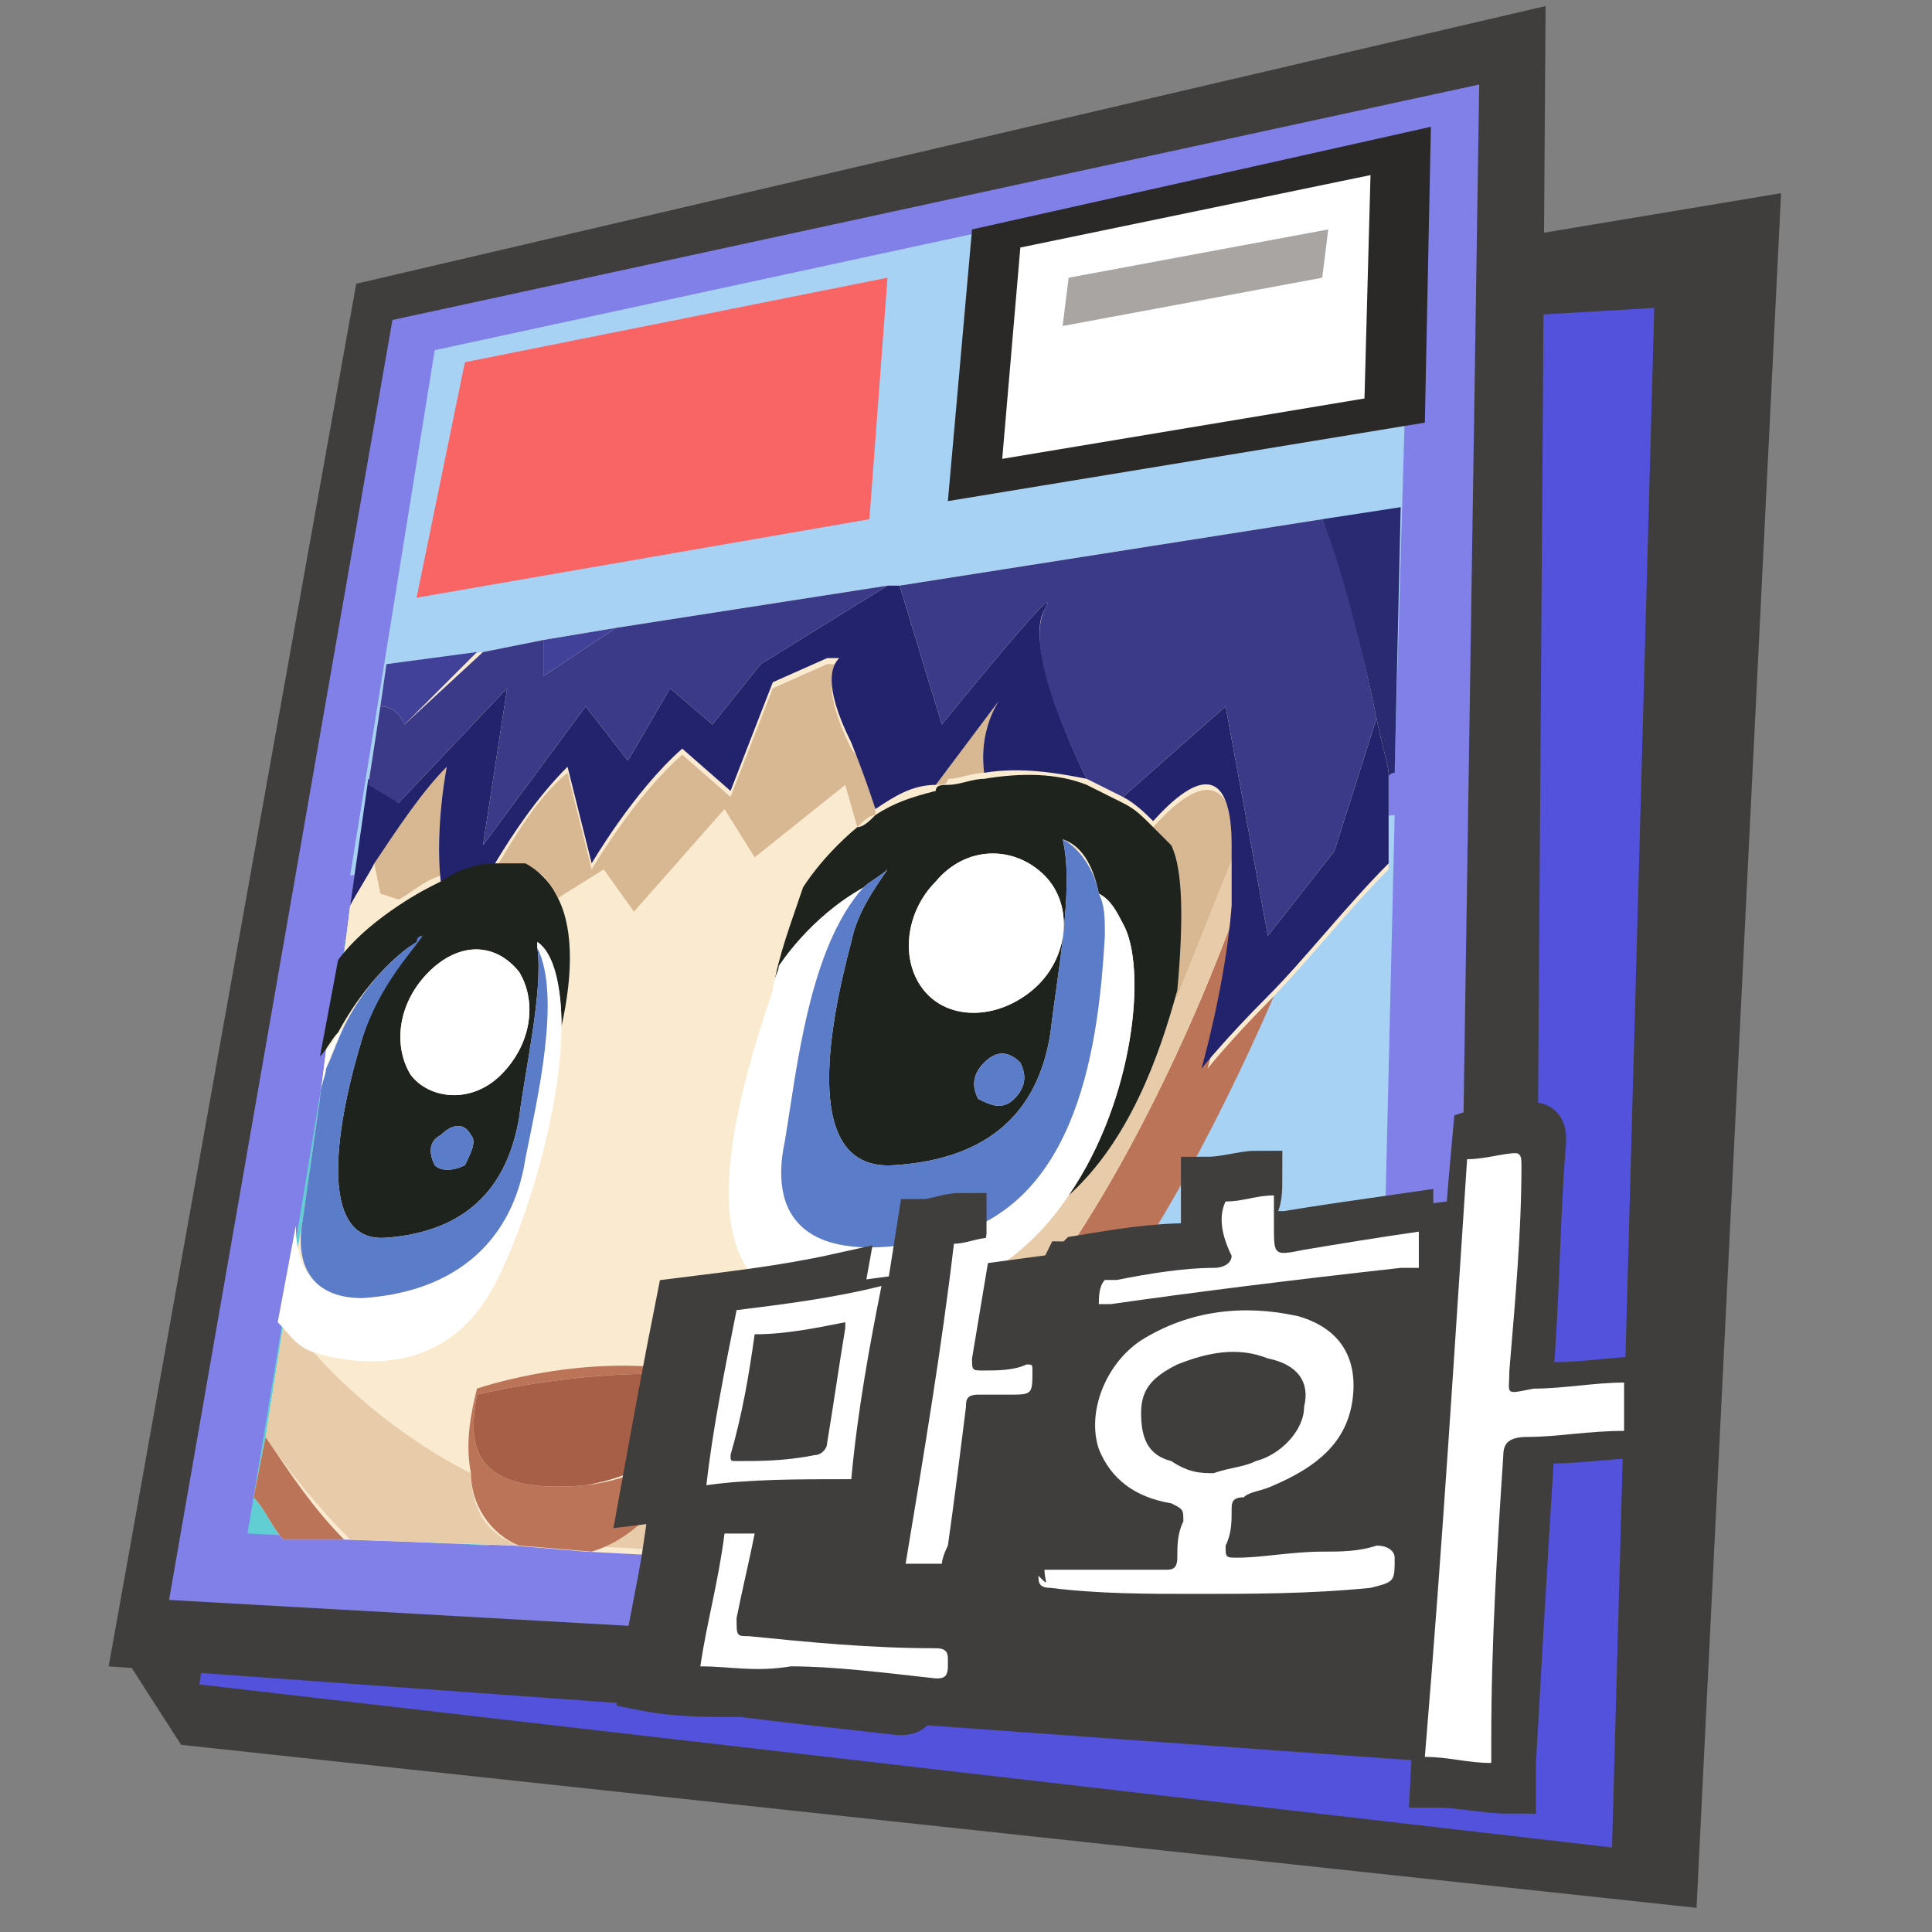 <?xml version="1.0" encoding="utf-8"?>
<!-- Generator: Adobe Illustrator 22.0.0, SVG Export Plug-In . SVG Version: 6.00 Build 0)  -->
<svg version="1.1" id="Layer_1" xmlns="http://www.w3.org/2000/svg" xmlns:xlink="http://www.w3.org/1999/xlink" x="0px" y="0px"
	 viewBox="0 0 32 32" style="enable-background:new 0 0 32 32;" xml:space="preserve">
<rect x="0" y="0" width="32" height="32" fill="#808080" stroke="none"/>
<style type="text/css">
	.st0{fill:#403E3D;}
	.st1{fill:#5252DD;}
	.st2{fill:#8080E8;}
	.st3{fill:#A8D2F4;}
	.st4{fill:#61CED4;}
	.st5{fill:#2B2927;}
	.st6{fill:#FFFFFF;}
	.st7{fill:#A8A5A3;}
	.st8{fill:#FAEACF;}
	.st9{fill:#BC7458;}
	.st10{fill:#E8CCAA;}
	.st11{fill:#D8B793;}
	.st12{fill:#23236D;}
	.st13{fill:#3A3A89;}
	.st14{fill:#1E231D;}
	.st15{fill:#5B7CC9;}
	.st16{fill:#414199;}
	.st17{fill:#2A2A72;}
	.st18{fill:#A85F48;}
	.st19{fill:#F96464;}
	.st20{fill:none;}
	.st21{fill:#403E3D;stroke:#403E3D;stroke-width:0.88;stroke-miterlimit:10;}
</style>
<title>MANHWA-HENTAI-SITES</title>
<polygon class="st0" points="24.7,4 29.5,3.2 28.1,31.6 3,28.9 2.1,27.5 "/>
<polygon class="st1" points="27.4,5.1 7,6.3 3.3,27.9 26.7,30.6 "/>
<polygon class="st0" points="1.8,27.6 25.4,29.3 25.6,0.1 5.9,4.7 "/>
<polygon class="st2" points="2.8,26.5 24.1,27.7 24.5,1.4 6.5,5.3 "/>
<polygon class="st3" points="5.8,14.5 23.1,12.7 23.4,2.3 7.2,5.8 "/>
<polygon class="st3" points="9,25.6 22.8,26.2 23.1,13.5 10.4,14.7 "/>
<polygon class="st4" points="4.1,25.4 8.1,25.6 9.5,14.8 5.8,15.1 "/>
<g>
	<polygon class="st5" points="8.6,16.2 16.7,15.6 17,12.1 9.1,13.1 	"/>
	<polygon class="st6" points="9.3,15.7 16.1,15.1 16.3,12.7 9.6,13.4 	"/>
	<polygon class="st7" points="11.3,14.8 15.5,14.4 15.6,13.5 11.4,13.9 	"/>
</g>
<path class="st8" d="M21.9,8.6l-7,1.1l-0.2,0l-4.5,0.7L9,10.6l-1,0.2L6.4,11l-0.1,0.7l-0.2,1.3L5.8,15l-0.1,0.8l-0.3,1.6l-0.1,0.8
	l-0.3,2.1l-0.3,1.6l-0.3,1.9l-0.2,1c0.2,0.2,0.3,0.5,0.5,0.7l1,0l2.8,0.1l1.2,0.1l1.9,0.1l1.7,0.1c1.5-0.9,3-2,4.1-3.2
	c1.3-1.4,2.6-3.8,3.6-6.1c0.6-0.6,1.3-1.5,2-2.2l0-1.5l0.1-4.4L21.9,8.6z"/>
<g>
	<path class="st9" d="M20,17.7c0,0,0.4-1.4,0.5-2.7c-0.9,2.5-2.4,5.5-3.9,7.1c-1.2,1.4-3.2,2.7-4.9,3.6l1.7,0.1c1.5-0.9,3-2,4.1-3.2
		c1.3-1.4,2.6-3.8,3.6-6.1C20.4,17.2,20,17.7,20,17.7z"/>
	<path class="st9" d="M4.4,23.8l-0.2,1c0.2,0.2,0.3,0.5,0.5,0.7l1,0C5.2,25,4.8,24.4,4.4,23.8z"/>
	<path class="st10" d="M16.6,22.1c1.5-1.6,3-4.6,3.9-7.1c0-0.3,0-0.6,0-0.9c0,0,0,0,0-0.1l-1,2.5c0,0,0-0.1-0.1-0.1
		c-0.2,1.2-0.8,2.5-1.8,3.4c-0.6,0.9-1.5,1.6-2.8,1.8c-1,0.8-2.2,1.5-3.3,2c-0.2,0.7-0.8,1.7-1.9,2l1.9,0.1
		C13.4,24.8,15.4,23.5,16.6,22.1z"/>
	<path class="st10" d="M7.8,24.4c-0.8-0.4-1.8-1.1-2.6-2c-0.2-0.1-0.4-0.3-0.5-0.5l-0.3,1.9c0.4,0.6,0.9,1.2,1.4,1.7l2.8,0.1
		C8,25.4,7.8,24.9,7.8,24.4z"/>
	<path class="st8" d="M6.6,14.9l-0.3-0.1l-0.1-0.5C6,14.5,5.9,14.8,5.8,15l-0.1,0.8C5.9,15.5,6.3,15.2,6.6,14.9z"/>
	<path class="st8" d="M12.8,16.4c0.1-0.5,0.3-1.1,0.5-1.7c0,0,0.3-0.6,0.9-1L14,13l-1.5,1.2L12,13.4l-1.5,1.7L10,14.3l-0.8,0.5
		c0.2,0.5,0.2,1.3,0.1,2.2c0,1.6-0.8,3.9-1.3,4.6c-0.7,1-1.8,1.1-2.8,0.8c0,0,0,0,0,0c0.8,0.9,1.8,1.6,2.6,2c0-0.5,0.1-1,0.1-1.4
		c0,0,2-0.7,3.9-0.2c0,0,0,0,0,0.1c0,0.1-0.1,0.4-0.2,0.7c1.1-0.5,2.3-1.2,3.3-2c0,0-0.1,0-0.1,0C11.8,22.1,11.4,20.1,12.8,16.4z"/>
	<path class="st11" d="M19.1,13.7c0.1,0.1,0.2,0.2,0.3,0.3c0.2,0.4,0.2,1.3,0,2.4c0,0.1,0.1,0.1,0.1,0.1l1-2.5
		C20.4,13,20,12.7,19.1,13.7z"/>
	<path class="st11" d="M16.3,12.8c-0.1-0.8,0.3-1.3,0.4-1.4L15.5,13c0.1,0,0.2,0,0.2-0.1C15.9,12.9,16.1,12.8,16.3,12.8z"/>
	<path class="st11" d="M7.4,12.7c-0.4,0.4-0.8,1-1.2,1.6l0.1,0.5l0.3,0.1c0.2-0.1,0.4-0.3,0.7-0.4C7.2,13.7,7.4,12.7,7.4,12.7z"/>
	<path class="st11" d="M10.5,15.1l1.5-1.7l0.5,0.8L14,13l0.2,0.7c0.1-0.1,0.2-0.2,0.3-0.2c0-0.3-0.1-0.7-0.4-1.1
		c-0.5-1-0.3-1.3-0.2-1.4h-0.2l-0.9,0.4l-0.7,1.8l-0.8-0.7c-0.8,0.7-1.5,1.9-1.5,1.9l-0.4-1.6c-0.5,0.4-0.9,1.1-1.2,1.6
		c0.2,0,0.4,0,0.5,0c0.3,0,0.4,0.2,0.5,0.5l0.8-0.5L10.5,15.1z"/>
	<path class="st12" d="M23,12.8c0-0.1-0.1-0.4-0.2-0.9l-0.7,2.2L21,15.5l-0.7-3.8l-1.7,1.5c0.2,0.1,0.4,0.3,0.5,0.4
		c0.9-1,1.3-0.7,1.3,0.4c0,0,0,0,0,0.1c0,0.3,0,0.6,0,0.9c-0.1,1.3-0.5,2.7-0.5,2.7s0.4-0.5,1.1-1.2c0.6-0.6,1.3-1.5,2-2.2l0-1.5
		C23,12.8,23,12.9,23,12.8z"/>
	<path class="st12" d="M7.4,12.7c0,0-0.2,1-0.1,1.9c0.3-0.1,0.6-0.2,0.9-0.3c0.3-0.5,0.7-1.1,1.2-1.6l0.4,1.6c0,0,0.7-1.2,1.5-1.9
		l0.8,0.7l0.7-1.8l0.9-0.4h0.2c-0.1,0.1-0.3,0.4,0.2,1.4c0.2,0.5,0.3,0.8,0.4,1.1c0.3-0.2,0.6-0.4,1-0.4l1.2-1.6
		c-0.1,0.1-0.5,0.6-0.4,1.4c0.6-0.1,1.2,0,1.7,0.1c-0.4-0.8-1-2.3-0.7-2.8c0.4-0.7-1.7,1.9-1.7,1.9l-0.7-2.3l-0.2,0L12.6,11l-0.8,1
		l-0.7-0.6l-0.7,1.2l-0.7-0.9L8,14l0.4-2.6l-1.8,1.9l-0.5-0.4L5.8,15c0.1-0.2,0.3-0.5,0.4-0.7C6.6,13.7,7,13.1,7.4,12.7z"/>
	<path class="st13" d="M6.6,13.3l1.8-1.9L8,14l1.7-2.3l0.7,0.9l0.7-1.2l0.7,0.6l0.8-1l2.1-1.3l-4.5,0.7L9,11.2c0,0,0-0.3,0-0.6
		l-1,0.2L6.7,12c0,0-0.1-0.3-0.4-0.3l-0.2,1.3L6.6,13.3z"/>
	<path class="st13" d="M15.6,12c0,0,2.1-2.6,1.7-1.9c-0.3,0.6,0.3,2,0.7,2.8c0.2,0.1,0.4,0.2,0.6,0.3l1.7-1.5l0.7,3.8l1.1-1.4
		l0.7-2.2c-0.2-1-0.6-2.7-0.9-3.3l-7,1.1L15.6,12z"/>
	<path class="st14" d="M19.4,14c-0.1-0.1-0.2-0.2-0.3-0.3c-0.2-0.2-0.3-0.3-0.5-0.4c-0.2-0.1-0.4-0.2-0.6-0.3
		c-0.5-0.2-1.1-0.2-1.7-0.1c-0.2,0-0.4,0.1-0.6,0.1c-0.1,0-0.2,0-0.2,0.1c-0.4,0.1-0.7,0.2-1,0.4c-0.1,0.1-0.2,0.2-0.3,0.2
		c-0.6,0.5-0.9,1-0.9,1c-0.2,0.6-0.4,1.1-0.5,1.7c0-0.1,0.1-0.2,0.1-0.4c0,0,0.6-0.8,1.4-1.3c0.1-0.1,0.3-0.2,0.4-0.3
		c-0.2,0.3-0.5,0.7-0.6,1.2c-0.4,1.5-0.8,3.8,0.7,3.7c1.6-0.1,2.4-0.9,2.6-2.2c0.1-0.9,0.4-2.4,0.2-3.2c0.3,0.1,0.5,0.4,0.6,0.9
		c0.1,0.1,0.3,0.3,0.4,0.5c0.4,0.7,0.2,2.9-0.9,4.5c1-0.9,1.5-2.3,1.8-3.4C19.6,15.3,19.6,14.4,19.4,14z M16.8,18.2
		c-0.2,0.2-0.4,0.1-0.6,0c-0.1-0.2-0.1-0.4,0.1-0.6c0.2-0.2,0.4-0.2,0.6,0C17,17.8,17,18,16.8,18.2z M17.1,16.4
		c-0.6,0.5-1.4,0.5-1.8,0c-0.4-0.5-0.3-1.3,0.2-1.8c0.5-0.6,1.3-0.6,1.8-0.1S17.7,15.9,17.1,16.4z"/>
	<path class="st6" d="M18.6,15.3c-0.1-0.2-0.2-0.4-0.4-0.5c0,0.2,0.1,0.4,0.1,0.7c-0.1,1.7-0.4,4.5-2.7,5c-2.1,0.5-2.9-0.2-2.6-1.6
		c0.2-1.2,0.4-3.2,1.3-4.2c-0.9,0.5-1.4,1.3-1.4,1.3c0,0.1-0.1,0.2-0.1,0.4c-1.3,3.8-1,5.7,2,5.2c0,0,0.1,0,0.1,0
		c1.3-0.2,2.2-0.9,2.8-1.8C18.8,18.2,19,16,18.6,15.3z"/>
	<path class="st15" d="M15.6,20.5c2.3-0.5,2.6-3.3,2.7-5c0-0.3,0-0.5-0.1-0.7c-0.1-0.5-0.4-0.8-0.6-0.9c0.2,0.8-0.1,2.3-0.2,3.2
		c-0.2,1.3-1,2.1-2.6,2.2c-1.5,0.1-1.1-2.2-0.7-3.7c0.1-0.5,0.4-0.9,0.6-1.2c-0.1,0.1-0.3,0.2-0.4,0.3c-0.9,1-1.1,3-1.3,4.2
		C12.7,20.3,13.5,21,15.6,20.5z"/>
	<path class="st6" d="M17.3,14.5C16.8,14,16,14,15.5,14.6c-0.5,0.5-0.6,1.3-0.2,1.8c0.4,0.5,1.2,0.5,1.8,0
		C17.7,15.9,17.8,15,17.3,14.5z"/>
	<path class="st15" d="M16.3,17.6c-0.2,0.2-0.2,0.4-0.1,0.6c0.2,0.1,0.4,0.2,0.6,0s0.2-0.4,0.1-0.6C16.7,17.4,16.5,17.4,16.3,17.6z"
		/>
	<path class="st14" d="M6.9,15.6c0,0,0,0,0.1-0.1c-0.3,0.2-0.7,0.7-1,1.7c-0.4,1.3-0.8,3.4,0.4,3.3c1.3-0.1,2-0.8,2.2-2
		c0.1-0.8,0.4-2.1,0.3-2.8c0,0,0-0.1,0-0.1c0.3,0.3,0.4,0.8,0.4,1.4c0.2-0.9,0.2-1.7-0.1-2.2c-0.1-0.2-0.3-0.4-0.5-0.5
		c-0.2,0-0.3,0-0.5,0c-0.3,0-0.6,0.1-0.9,0.3c-0.2,0.1-0.4,0.2-0.7,0.4c-0.3,0.2-0.7,0.5-1,0.9l-0.3,1.6c0.1-0.1,0.2-0.3,0.3-0.4
		C6.2,16,6.9,15.6,6.9,15.6z M7.7,19.3c-0.2,0.1-0.4,0.1-0.5,0c-0.1-0.2-0.1-0.4,0.1-0.5c0.2-0.2,0.4-0.2,0.5,0
		C7.9,18.9,7.8,19.1,7.7,19.3z M8.3,17.8c-0.5,0.5-1.2,0.4-1.5,0c-0.3-0.5-0.2-1.2,0.3-1.7s1.1-0.5,1.5,0
		C8.9,16.6,8.8,17.3,8.3,17.8z"/>
	<path class="st6" d="M5.2,22.4C5.2,22.4,5.2,22.4,5.2,22.4c1,0.3,2.1,0.2,2.8-0.8c0.5-0.7,1.3-3,1.3-4.6c0-0.6-0.1-1.2-0.4-1.4
		c0,0,0,0.1,0,0.1c0.3,0.8,0,2.5-0.2,3.5c-0.2,1.3-1.1,2.2-2.7,2.3c-0.8,0-1.1-0.5-1.1-1.2l-0.3,1.6C4.8,22.1,4.9,22.3,5.2,22.4z"/>
	<path class="st6" d="M5.7,17c-0.1,0.1-0.2,0.3-0.3,0.4l-0.1,0.8c0-0.2,0.1-0.3,0.1-0.5C5.5,17.4,5.6,17.2,5.7,17z"/>
	<path class="st15" d="M6,21.5c1.6-0.1,2.5-1,2.7-2.3c0.2-1,0.6-2.7,0.2-3.5c0.1,0.7-0.2,2-0.3,2.8c-0.2,1.2-0.9,1.9-2.2,2
		c-1.2,0.1-0.8-2-0.4-3.3c0.3-0.9,0.8-1.4,1-1.7c-0.1,0-0.1,0.1-0.1,0.1S6.2,16,5.7,17c-0.1,0.2-0.2,0.5-0.3,0.7
		c0,0.1-0.1,0.3-0.1,0.5l-0.3,2.1C4.9,21,5.2,21.5,6,21.5z"/>
	<path class="st6" d="M7.1,16.1c-0.5,0.5-0.6,1.2-0.3,1.7c0.3,0.4,1,0.5,1.5,0s0.6-1.2,0.3-1.7C8.2,15.6,7.6,15.6,7.1,16.1z"/>
	<path class="st15" d="M7.3,18.8c-0.2,0.1-0.2,0.3-0.1,0.5c0.1,0.1,0.3,0.1,0.5,0c0.1-0.2,0.2-0.4,0.1-0.5
		C7.7,18.6,7.5,18.6,7.3,18.8z"/>
	<path class="st16" d="M6.7,12l1.2-1.2L6.4,11l-0.1,0.7C6.6,11.7,6.7,12,6.7,12z"/>
	<path class="st16" d="M9,11.2l1.2-0.8L9,10.6C9,10.9,9,11.2,9,11.2z"/>
	<path class="st17" d="M22.8,11.9c0.1,0.5,0.2,0.8,0.2,0.9c0,0.1,0,0,0.1,0l0.1-4.4l-1.3,0.2C22.2,9.3,22.6,10.9,22.8,11.9z"/>
	<path class="st9" d="M11.6,23.6c0.1-0.3,0.2-0.6,0.2-0.7c-0.1,0.3-0.4,1.5-2.1,1.7c-2.1,0.2-1.9-0.9-1.8-1.5c0,0,2-0.5,3.9-0.3
		C9.9,22.3,7.9,23,7.9,23c-0.1,0.4-0.2,0.9-0.1,1.4c0,0.5,0.3,1,0.8,1.2l1.2,0.1C10.8,25.4,11.4,24.3,11.6,23.6z"/>
	<path class="st18" d="M7.9,23.1c-0.1,0.6-0.3,1.7,1.8,1.5c1.7-0.3,2-1.4,2.1-1.7c0-0.1,0-0.1,0-0.1C9.9,22.6,7.9,23.1,7.9,23.1z"/>
</g>
<g>
	<polygon class="st5" points="15.7,8.3 23.6,7 23.7,2.1 16.1,3.8 	"/>
	<polygon class="st6" points="16.6,7.6 22.6,6.6 22.7,2.9 16.9,4.1 	"/>
	<polygon class="st7" points="17.6,5.4 21.9,4.6 22,3.8 17.7,4.6 	"/>
</g>
<polygon class="st19" points="7.7,6 6.9,9.9 14.4,8.6 14.7,4.6 "/>
<polygon class="st20" points="10.7,27.7 27.3,26.7 27.6,16 12,18.7 "/>
<g>
	<path class="st21" d="M16.9,26.2c0.5,0,1,0,1.4,0c0.3,0,0.5,0,0.8,0c0.1,0,0.2,0,0.2-0.2c0-0.2,0-0.4,0.1-0.6c0-0.2,0-0.3-0.2-0.3
		c-0.6-0.1-1.1-0.4-1.3-1c-0.2-0.7,0.1-1.5,0.8-1.9c0.9-0.6,1.9-0.7,2.8-0.4c0.7,0.2,1.1,0.8,0.9,1.5c-0.1,0.8-0.6,1.2-1.4,1.5
		c-0.2,0.1-0.4,0.1-0.6,0.2c-0.2,0-0.2,0.1-0.2,0.3c0,0.2,0,0.4-0.1,0.6c0,0.2,0,0.3,0.2,0.2c0.5,0,1-0.1,1.5-0.1c0.3,0,0.7,0,1-0.1
		c0.2,0,0.3,0.1,0.3,0.3c0,0.4,0,0.5-0.5,0.5c-1.1,0.1-2.1,0.1-3.1,0.2c-0.9,0-1.7,0-2.5-0.1c-0.2,0-0.2-0.1-0.2-0.3
		C16.9,26.5,16.9,26.4,16.9,26.2z M19.9,24.5c0.3-0.1,0.5-0.1,0.8-0.2c0.5-0.2,0.8-0.5,0.9-1c0.1-0.4-0.1-0.8-0.6-0.9
		c-0.5-0.2-1.1-0.1-1.6,0.1c-0.4,0.2-0.6,0.5-0.7,0.9c-0.1,0.4,0.1,0.7,0.5,0.9C19.4,24.5,19.7,24.5,19.9,24.5z"/>
	<path class="st21" d="M11.3,21.6c0.8-0.1,1.7-0.2,2.6-0.4c-0.2,1.1-0.4,2.3-0.6,3.5c-0.9,0-1.8,0-2.6,0.1
		C10.9,23.7,11.1,22.6,11.3,21.6z M11.6,22c-0.1,0.7-0.3,1.4-0.4,2.1c0,0.1,0,0.1,0.1,0.1c0.4,0,0.9,0,1.4-0.1
		c0.1,0,0.2-0.1,0.2-0.2c0.1-0.7,0.2-1.4,0.3-2c0,0,0-0.1,0-0.1C12.7,21.9,12.2,21.9,11.6,22z"/>
	<path class="st21" d="M24.5,18.8c0.3-0.1,0.6-0.1,0.9-0.1c0.1,0,0.1,0.1,0.1,0.2c-0.1,1.2-0.1,2.4-0.2,3.7c0,0.5-0.1,0.4,0.5,0.4
		c0.5,0,1-0.1,1.6-0.1c0,0.3,0,0.5,0,0.8c-0.6,0-1.2,0.1-1.7,0.1c-0.3,0-0.4,0.1-0.4,0.3c-0.1,1.6-0.2,3.3-0.3,5.1
		c0,0.1,0,0.2,0,0.4c-0.4,0-0.8-0.1-1.2-0.1C24,25.7,24.2,22.1,24.5,18.8z"/>
	<path class="st21" d="M15,26.1c-0.2,0-0.4,0-0.6,0c0.3-2,0.6-3.9,0.9-5.8c0.2,0,0.4-0.1,0.6-0.1c0,0.1,0,0.1,0,0.2
		c-0.1,0.6-0.2,1.3-0.3,2c0,0.2,0,0.2,0.2,0.2c0.3,0,0.5,0,0.8-0.1c0.1,0,0.1,0,0.1,0.1c0,0.5,0,0.5-0.5,0.5c-0.2,0-0.3,0-0.5,0
		c-0.2,0-0.2,0.1-0.3,0.3c-0.1,0.8-0.2,1.7-0.4,2.5C15,26,15,26.1,15,26.1z"/>
	<path class="st21" d="M10.7,27.9c0.1-0.8,0.3-1.6,0.4-2.3c0.2,0,0.3,0,0.5,0c-0.1,0.5-0.2,1-0.3,1.5c-0.1,0.3-0.1,0.3,0.2,0.3
		c1,0.1,2.2,0.2,3.4,0.2c0.2,0,0.2,0.1,0.2,0.3c0,0.1,0,0.1,0,0.2c0,0.2-0.1,0.2-0.2,0.2c-0.9-0.1-1.8-0.2-2.6-0.3
		C11.7,28,11.2,28,10.7,27.9z"/>
	<path class="st21" d="M20,19.6c0.3,0,0.6-0.1,0.8-0.1c0,0.2,0,0.4-0.1,0.5c-0.1,0.5-0.1,0.5,0.6,0.5c0.6-0.1,1.3-0.2,2-0.3
		c0,0.2,0,0.4,0,0.7c-0.1,0-0.2,0-0.3,0c-1.9,0.2-3.6,0.4-5.2,0.6c-0.1,0-0.2,0-0.2,0c0-0.2,0-0.3,0.1-0.5c0,0,0.1,0,0.2-0.1
		c0.6-0.1,1.2-0.2,1.8-0.2c0.2,0,0.3-0.1,0.3-0.3C20,20.1,20,19.9,20,19.6z"/>
</g>
<polygon class="st0" points="11.3,21.6 10.6,27.5 24.5,28.3 24.7,19.8 "/>
<g>
	<g>
		<path class="st6" d="M17.3,26c0.5,0,0.9,0,1.3,0c0.2,0,0.5,0,0.7,0c0.1,0,0.2,0,0.2-0.2c0-0.2,0-0.4,0.1-0.6c0-0.2,0-0.2-0.2-0.3
			c-0.6-0.1-1-0.4-1.2-0.9c-0.2-0.6,0.1-1.4,0.7-1.8c0.8-0.5,1.7-0.6,2.6-0.4c0.7,0.2,1,0.7,0.9,1.4c-0.1,0.7-0.6,1.1-1.3,1.4
			c-0.2,0.1-0.4,0.1-0.5,0.2c-0.2,0-0.2,0.1-0.2,0.2c0,0.2,0,0.4-0.1,0.6c0,0.2,0,0.2,0.2,0.2c0.4,0,0.9-0.1,1.4-0.1
			c0.3,0,0.6,0,0.9-0.1c0.2,0,0.3,0.1,0.3,0.2c0,0.4,0,0.4-0.4,0.5c-1,0.1-2,0.1-2.9,0.1c-0.8,0-1.6,0-2.4-0.1
			c-0.2,0-0.2-0.1-0.2-0.2C17.4,26.3,17.3,26.2,17.3,26z M20.1,24.4c0.3-0.1,0.5-0.1,0.7-0.2c0.4-0.1,0.8-0.5,0.8-0.9
			c0.1-0.4-0.1-0.7-0.6-0.8c-0.5-0.2-1-0.1-1.5,0.1c-0.4,0.2-0.6,0.4-0.6,0.8c0,0.4,0.1,0.7,0.5,0.8C19.7,24.4,19.9,24.4,20.1,24.4z
			"/>
	</g>
	<g>
		<path class="st6" d="M12.2,21.7c0.8-0.1,1.6-0.2,2.4-0.4c-0.2,1-0.4,2.1-0.5,3.2c-0.9,0-1.7,0-2.4,0.1
			C11.8,23.7,12,22.7,12.2,21.7z M12.5,22.1c-0.1,0.7-0.2,1.3-0.4,2c0,0.1,0,0.1,0.1,0.1c0.4,0,0.8,0,1.3-0.1c0.1,0,0.2-0.1,0.2-0.2
			c0.1-0.6,0.2-1.3,0.3-1.9c0,0,0-0.1,0-0.1C13.5,22,13,22.1,12.5,22.1z"/>
	</g>
	<g>
		<path class="st6" d="M24.3,19.2c0.3,0,0.6-0.1,0.8-0.1c0.1,0,0.1,0.1,0.1,0.2c0,1.1-0.1,2.2-0.2,3.4c0,0.4-0.1,0.4,0.4,0.3
			c0.5,0,1-0.1,1.5-0.1c0,0.3,0,0.5,0,0.8c-0.6,0-1.1,0.1-1.6,0.1c-0.3,0-0.4,0.1-0.4,0.3c-0.1,1.5-0.2,3.1-0.2,4.7
			c0,0.1,0,0.2,0,0.4c-0.4,0-0.7-0.1-1.1-0.1C23.9,25.5,24.1,22.2,24.3,19.2z"/>
	</g>
	<g>
		<path class="st6" d="M15.6,25.9c-0.2,0-0.4,0-0.6,0c0.3-1.8,0.6-3.6,0.8-5.3c0.2,0,0.4-0.1,0.6-0.1c0,0.1,0,0.1,0,0.2
			c-0.1,0.6-0.2,1.2-0.3,1.8c0,0.2,0,0.2,0.2,0.2c0.2,0,0.5,0,0.7-0.1c0.1,0,0.1,0,0.1,0.1c0,0.4,0,0.4-0.4,0.4c-0.2,0-0.3,0-0.5,0
			c-0.2,0-0.2,0.1-0.2,0.2c-0.1,0.8-0.2,1.6-0.3,2.3C15.6,25.8,15.6,25.9,15.6,25.9z"/>
	</g>
	<g>
		<path class="st6" d="M11.6,27.6c0.1-0.7,0.3-1.4,0.4-2.2c0.1,0,0.3,0,0.5,0c-0.1,0.5-0.2,0.9-0.3,1.4c0,0.3,0,0.3,0.2,0.3
			c1,0.1,2,0.2,3.1,0.2c0.2,0,0.2,0.1,0.2,0.2c0,0,0,0.1,0,0.1c0,0.2-0.1,0.2-0.2,0.2c-0.9-0.1-1.7-0.2-2.4-0.2
			C12.5,27.7,12.1,27.6,11.6,27.6z"/>
	</g>
	<g>
		<path class="st6" d="M20.3,19.9c0.3,0,0.5-0.1,0.8-0.1c0,0.2,0,0.3,0,0.5c0,0.5,0,0.5,0.5,0.4c0.6-0.1,1.2-0.2,1.9-0.3
			c0,0.2,0,0.4,0,0.6c-0.1,0-0.2,0-0.3,0c-1.8,0.2-3.4,0.4-4.8,0.6c-0.1,0-0.2,0-0.2,0c0-0.1,0-0.3,0.1-0.4c0,0,0.1,0,0.2,0
			c0.5-0.1,1.1-0.2,1.6-0.2c0.2,0,0.3-0.1,0.3-0.2C20.2,20.4,20.2,20.1,20.3,19.9z"/>
	</g>
</g>
</svg>
